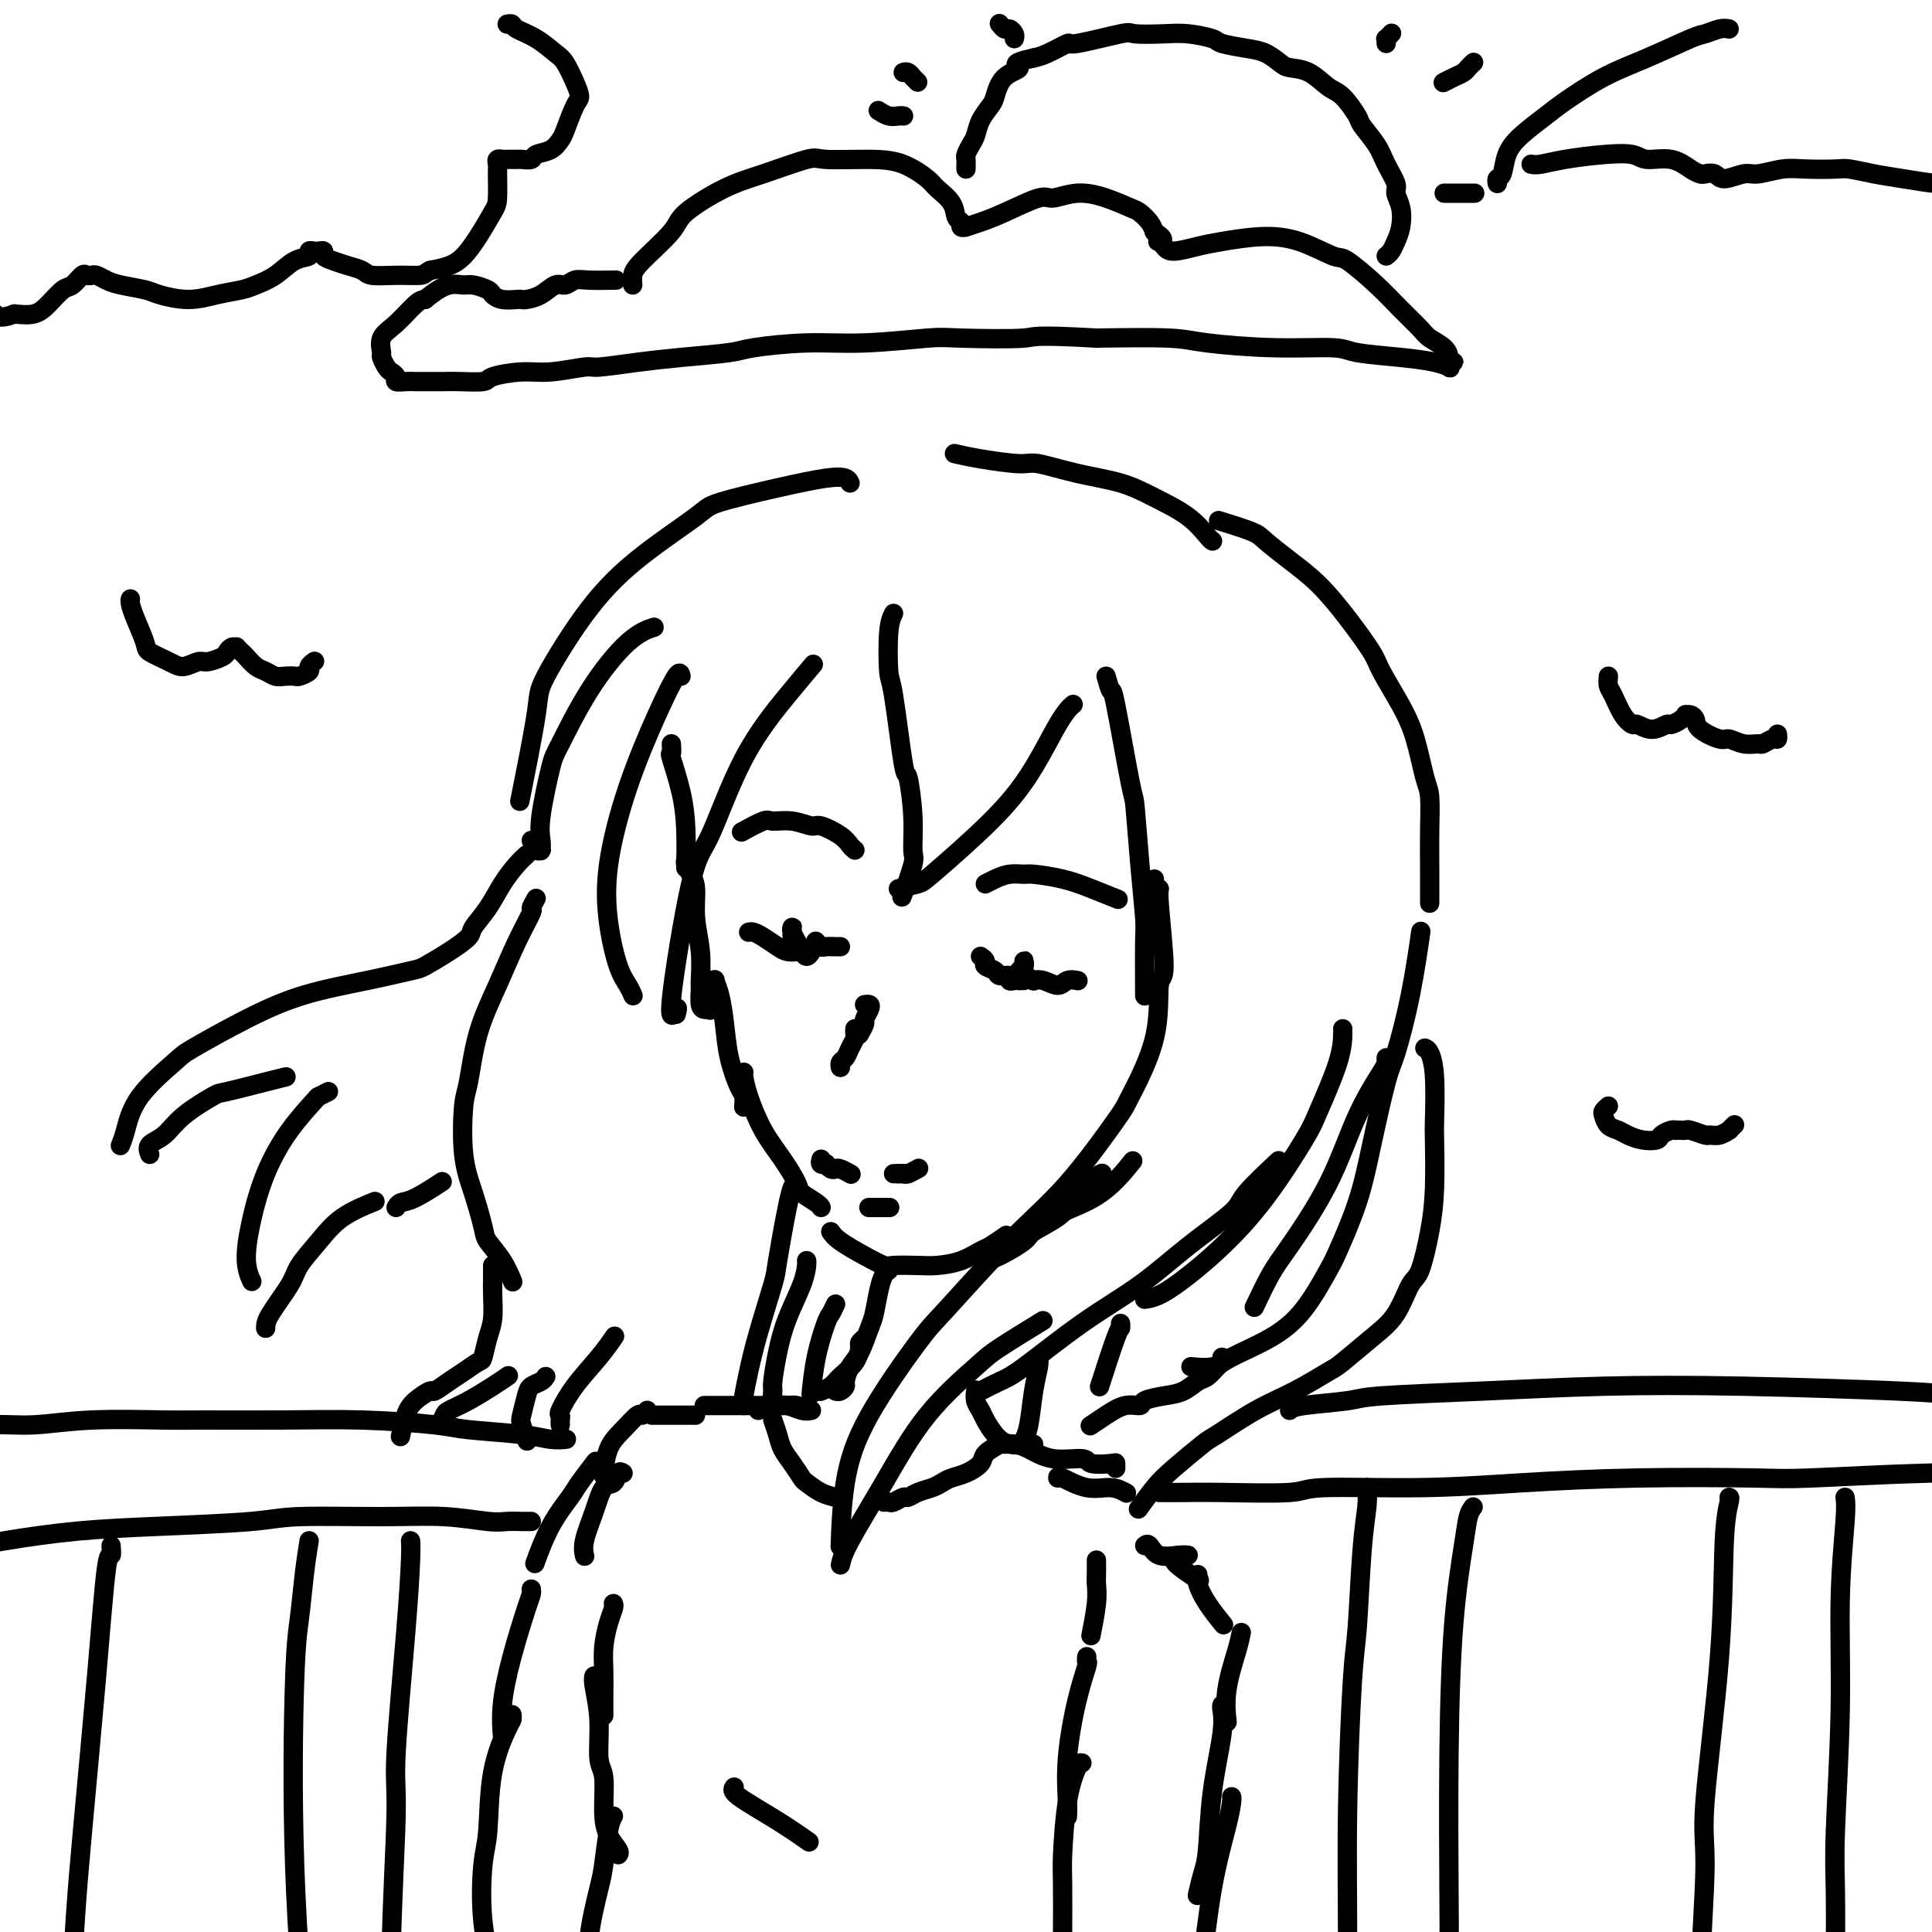 <svg viewBox='0 0 400 400' version='1.1' xmlns='http://www.w3.org/2000/svg' xmlns:xlink='http://www.w3.org/1999/xlink'><g fill='none' stroke='#000000' stroke-width='4' stroke-linecap='round' stroke-linejoin='round'><path d='M139,154c0.053,0.894 0.105,1.789 0,2c-0.105,0.211 -0.368,-0.261 0,1c0.368,1.261 1.367,4.256 2,7c0.633,2.744 0.901,5.239 1,8c0.099,2.761 0.028,5.789 0,7c-0.028,1.211 -0.014,0.606 0,0'/><path d='M142,178c-0.081,0.250 -0.161,0.501 0,1c0.161,0.499 0.565,1.248 1,2c0.435,0.752 0.901,1.509 1,3c0.099,1.491 -0.170,3.716 0,6c0.170,2.284 0.780,4.626 1,7c0.220,2.374 0.049,4.779 0,6c-0.049,1.221 0.025,1.257 0,2c-0.025,0.743 -0.150,2.193 0,3c0.150,0.807 0.576,0.970 1,1c0.424,0.030 0.846,-0.072 1,0c0.154,0.072 0.040,0.317 0,0c-0.040,-0.317 -0.007,-1.195 0,-2c0.007,-0.805 -0.013,-1.538 0,-2c0.013,-0.462 0.059,-0.653 0,-1c-0.059,-0.347 -0.223,-0.850 0,-1c0.223,-0.150 0.832,0.054 1,0c0.168,-0.054 -0.106,-0.365 0,0c0.106,0.365 0.593,1.406 1,3c0.407,1.594 0.736,3.741 1,6c0.264,2.259 0.463,4.630 1,7c0.537,2.370 1.412,4.738 2,6c0.588,1.262 0.889,1.417 1,2c0.111,0.583 0.032,1.595 0,2c-0.032,0.405 -0.016,0.202 0,0'/><path d='M154,222c-0.048,0.143 -0.097,0.287 0,1c0.097,0.713 0.339,1.997 1,4c0.661,2.003 1.743,4.725 3,7c1.257,2.275 2.691,4.102 4,6c1.309,1.898 2.494,3.868 3,5c0.506,1.132 0.331,1.427 1,2c0.669,0.573 2.180,1.423 3,2c0.820,0.577 0.949,0.879 1,1c0.051,0.121 0.026,0.060 0,0'/><path d='M172,255c0.393,0.566 0.787,1.132 2,2c1.213,0.868 3.246,2.037 5,3c1.754,0.963 3.227,1.720 4,2c0.773,0.280 0.844,0.082 2,0c1.156,-0.082 3.396,-0.048 5,0c1.604,0.048 2.570,0.111 4,0c1.430,-0.111 3.322,-0.394 5,-1c1.678,-0.606 3.140,-1.533 4,-2c0.860,-0.467 1.116,-0.472 2,-1c0.884,-0.528 2.395,-1.579 3,-2c0.605,-0.421 0.302,-0.210 0,0'/><path d='M204,261c0.728,-0.126 1.456,-0.251 3,-1c1.544,-0.749 3.903,-2.121 5,-3c1.097,-0.879 0.933,-1.267 2,-2c1.067,-0.733 3.364,-1.813 5,-3c1.636,-1.187 2.610,-2.482 3,-3c0.390,-0.518 0.195,-0.259 0,0'/><path d='M207,258c1.086,-0.445 2.172,-0.890 4,-2c1.828,-1.110 4.397,-2.885 7,-5c2.603,-2.115 5.239,-4.569 7,-6c1.761,-1.431 2.646,-1.837 3,-2c0.354,-0.163 0.177,-0.081 0,0'/><path d='M216,253c0.278,0.153 0.555,0.306 1,0c0.445,-0.306 1.057,-1.072 3,-2c1.943,-0.928 5.215,-2.019 8,-4c2.785,-1.981 5.081,-4.852 6,-6c0.919,-1.148 0.459,-0.574 0,0'/><path d='M176,100c-0.181,-0.383 -0.363,-0.767 -1,-1c-0.637,-0.233 -1.730,-0.317 -4,0c-2.270,0.317 -5.715,1.034 -10,2c-4.285,0.966 -9.408,2.181 -12,3c-2.592,0.819 -2.653,1.242 -5,3c-2.347,1.758 -6.980,4.852 -11,8c-4.020,3.148 -7.428,6.349 -11,11c-3.572,4.651 -7.308,10.752 -9,14c-1.692,3.248 -1.340,3.644 -2,8c-0.660,4.356 -2.331,12.673 -3,16c-0.669,3.327 -0.334,1.663 0,0'/><path d='M110,174c0.310,0.842 0.619,1.685 1,2c0.381,0.315 0.832,0.103 1,0c0.168,-0.103 0.052,-0.097 0,0c-0.052,0.097 -0.039,0.286 0,0c0.039,-0.286 0.103,-1.047 0,-2c-0.103,-0.953 -0.374,-2.097 0,-5c0.374,-2.903 1.393,-7.566 2,-10c0.607,-2.434 0.801,-2.638 2,-5c1.199,-2.362 3.404,-6.880 6,-11c2.596,-4.120 5.584,-7.840 8,-10c2.416,-2.160 4.262,-2.760 5,-3c0.738,-0.240 0.369,-0.120 0,0'/><path d='M141,140c-0.120,-0.559 -0.240,-1.119 -1,0c-0.760,1.119 -2.159,3.916 -4,8c-1.841,4.084 -4.123,9.454 -6,15c-1.877,5.546 -3.351,11.269 -4,16c-0.649,4.731 -0.475,8.469 0,12c0.475,3.531 1.251,6.854 2,9c0.749,2.146 1.471,3.116 2,4c0.529,0.884 0.865,1.681 1,2c0.135,0.319 0.067,0.159 0,0'/><path d='M140,210c0.213,-0.871 0.426,-1.743 0,-1c-0.426,0.743 -1.490,3.099 -1,-2c0.490,-5.099 2.535,-17.654 4,-24c1.465,-6.346 2.351,-6.482 4,-10c1.649,-3.518 4.061,-10.417 7,-16c2.939,-5.583 6.407,-9.849 9,-13c2.593,-3.151 4.312,-5.186 5,-6c0.688,-0.814 0.344,-0.407 0,0'/><path d='M185,127c-0.407,0.825 -0.814,1.651 -1,4c-0.186,2.349 -0.151,6.222 0,8c0.151,1.778 0.418,1.460 1,5c0.582,3.540 1.478,10.936 2,14c0.522,3.064 0.668,1.796 1,3c0.332,1.204 0.849,4.881 1,8c0.151,3.119 -0.063,5.681 0,7c0.063,1.319 0.401,1.393 0,3c-0.401,1.607 -1.543,4.745 -2,6c-0.457,1.255 -0.228,0.628 0,0'/><path d='M186,184c1.556,-0.373 3.112,-0.747 4,-1c0.888,-0.253 1.107,-0.387 3,-2c1.893,-1.613 5.460,-4.706 9,-8c3.540,-3.294 7.052,-6.790 10,-11c2.948,-4.210 5.332,-9.133 7,-12c1.668,-2.867 2.619,-3.676 3,-4c0.381,-0.324 0.190,-0.162 0,0'/><path d='M229,140c0.394,1.393 0.788,2.786 1,3c0.212,0.214 0.243,-0.752 1,3c0.757,3.752 2.241,12.222 3,16c0.759,3.778 0.792,2.863 1,5c0.208,2.137 0.592,7.324 1,12c0.408,4.676 0.841,8.841 1,11c0.159,2.159 0.043,2.312 0,5c-0.043,2.688 -0.012,7.911 0,10c0.012,2.089 0.006,1.045 0,0'/><path d='M239,182c-0.124,0.299 -0.247,0.598 0,1c0.247,0.402 0.866,0.908 1,1c0.134,0.092 -0.217,-0.231 0,3c0.217,3.231 1.001,10.015 1,13c-0.001,2.985 -0.785,2.171 -1,4c-0.215,1.829 0.141,6.301 -1,11c-1.141,4.699 -3.780,9.626 -5,12c-1.220,2.374 -1.023,2.194 -3,5c-1.977,2.806 -6.128,8.598 -10,13c-3.872,4.402 -7.464,7.416 -12,12c-4.536,4.584 -10.014,10.740 -13,14c-2.986,3.260 -3.480,3.625 -6,7c-2.520,3.375 -7.067,9.760 -10,15c-2.933,5.240 -4.251,9.334 -5,14c-0.749,4.666 -0.928,9.905 -1,12c-0.072,2.095 -0.036,1.048 0,0'/><path d='M174,324c0.251,-1.104 0.501,-2.207 2,-5c1.499,-2.793 4.245,-7.275 7,-12c2.755,-4.725 5.517,-9.694 9,-14c3.483,-4.306 7.686,-7.948 10,-10c2.314,-2.052 2.738,-2.514 5,-4c2.262,-1.486 6.360,-3.996 8,-5c1.640,-1.004 0.820,-0.502 0,0'/><path d='M203,288c1.408,-0.727 2.815,-1.455 4,-2c1.185,-0.545 2.146,-0.909 5,-3c2.854,-2.091 7.600,-5.911 12,-9c4.400,-3.089 8.455,-5.449 12,-8c3.545,-2.551 6.580,-5.294 10,-8c3.420,-2.706 7.226,-5.375 9,-7c1.774,-1.625 1.516,-2.207 3,-4c1.484,-1.793 4.710,-4.798 6,-6c1.290,-1.202 0.645,-0.601 0,0'/><path d='M237,269c1.224,-0.184 2.447,-0.367 5,-2c2.553,-1.633 6.435,-4.714 10,-8c3.565,-3.286 6.812,-6.775 10,-11c3.188,-4.225 6.318,-9.185 8,-12c1.682,-2.815 1.915,-3.486 3,-6c1.085,-2.514 3.023,-6.870 4,-10c0.977,-3.130 0.994,-5.035 1,-6c0.006,-0.965 0.002,-0.990 0,-1c-0.002,-0.010 -0.001,-0.005 0,0'/><path d='M287,219c-0.005,0.381 -0.010,0.762 0,1c0.010,0.238 0.037,0.332 -1,2c-1.037,1.668 -3.136,4.910 -5,9c-1.864,4.090 -3.491,9.027 -6,14c-2.509,4.973 -5.899,9.983 -8,13c-2.101,3.017 -2.912,4.043 -4,6c-1.088,1.957 -2.454,4.845 -3,6c-0.546,1.155 -0.273,0.578 0,0'/><path d='M247,283c-0.384,-0.037 -0.768,-0.074 0,0c0.768,0.074 2.689,0.258 4,0c1.311,-0.258 2.012,-0.959 4,-2c1.988,-1.041 5.263,-2.423 8,-4c2.737,-1.577 4.934,-3.348 7,-6c2.066,-2.652 3.999,-6.184 5,-8c1.001,-1.816 1.068,-1.915 2,-4c0.932,-2.085 2.728,-6.158 4,-10c1.272,-3.842 2.019,-7.455 3,-12c0.981,-4.545 2.197,-10.022 3,-13c0.803,-2.978 1.195,-3.458 2,-6c0.805,-2.542 2.024,-7.146 3,-12c0.976,-4.854 1.707,-9.958 2,-12c0.293,-2.042 0.146,-1.021 0,0'/><path d='M296,187c0.000,-0.305 0.001,-0.610 0,-1c-0.001,-0.390 -0.002,-0.866 0,-2c0.002,-1.134 0.009,-2.928 0,-5c-0.009,-2.072 -0.034,-4.424 0,-7c0.034,-2.576 0.128,-5.376 0,-7c-0.128,-1.624 -0.479,-2.073 -1,-4c-0.521,-1.927 -1.211,-5.332 -2,-8c-0.789,-2.668 -1.675,-4.600 -3,-7c-1.325,-2.400 -3.087,-5.267 -4,-7c-0.913,-1.733 -0.976,-2.331 -2,-4c-1.024,-1.669 -3.008,-4.411 -5,-7c-1.992,-2.589 -3.992,-5.027 -6,-7c-2.008,-1.973 -4.024,-3.482 -6,-5c-1.976,-1.518 -3.911,-3.046 -5,-4c-1.089,-0.954 -1.332,-1.334 -3,-2c-1.668,-0.666 -4.762,-1.619 -6,-2c-1.238,-0.381 -0.619,-0.191 0,0'/><path d='M251,112c0.038,0.019 0.075,0.037 0,0c-0.075,-0.037 -0.263,-0.131 -1,-1c-0.737,-0.869 -2.022,-2.514 -4,-4c-1.978,-1.486 -4.650,-2.814 -7,-4c-2.350,-1.186 -4.378,-2.229 -7,-3c-2.622,-0.771 -5.838,-1.268 -9,-2c-3.162,-0.732 -6.270,-1.699 -8,-2c-1.730,-0.301 -2.082,0.064 -4,0c-1.918,-0.064 -5.401,-0.556 -8,-1c-2.599,-0.444 -4.314,-0.841 -5,-1c-0.686,-0.159 -0.343,-0.079 0,0'/><path d='M203,198c0.480,0.331 0.959,0.662 1,1c0.041,0.338 -0.358,0.683 0,1c0.358,0.317 1.472,0.607 2,1c0.528,0.393 0.470,0.890 1,1c0.530,0.110 1.648,-0.167 2,0c0.352,0.167 -0.063,0.777 0,1c0.063,0.223 0.605,0.060 1,0c0.395,-0.060 0.645,-0.016 1,0c0.355,0.016 0.816,0.005 1,0c0.184,-0.005 0.092,-0.002 0,0'/><path d='M212,202c0.885,0.412 1.770,0.825 2,1c0.230,0.175 -0.194,0.114 0,0c0.194,-0.114 1.005,-0.279 2,0c0.995,0.279 2.174,1.003 3,1c0.826,-0.003 1.299,-0.731 2,-1c0.701,-0.269 1.629,-0.077 2,0c0.371,0.077 0.186,0.038 0,0'/><path d='M179,208c0.390,-0.056 0.780,-0.113 1,0c0.220,0.113 0.269,0.394 0,1c-0.269,0.606 -0.857,1.535 -1,2c-0.143,0.465 0.157,0.465 0,1c-0.157,0.535 -0.773,1.606 -1,2c-0.227,0.394 -0.065,0.113 0,0c0.065,-0.113 0.032,-0.056 0,0'/><path d='M177,213c-0.024,0.355 -0.049,0.711 0,1c0.049,0.289 0.171,0.512 0,1c-0.171,0.488 -0.634,1.241 -1,2c-0.366,0.759 -0.634,1.523 -1,2c-0.366,0.477 -0.829,0.667 -1,1c-0.171,0.333 -0.049,0.809 0,1c0.049,0.191 0.024,0.095 0,0'/><path d='M155,193c0.275,-0.060 0.550,-0.121 1,0c0.450,0.121 1.076,0.423 2,1c0.924,0.577 2.145,1.427 3,2c0.855,0.573 1.343,0.868 2,1c0.657,0.132 1.483,0.102 2,0c0.517,-0.102 0.726,-0.275 1,0c0.274,0.275 0.612,0.997 1,1c0.388,0.003 0.825,-0.713 1,-1c0.175,-0.287 0.087,-0.143 0,0'/><path d='M169,195c-0.097,-0.113 -0.194,-0.226 0,0c0.194,0.226 0.679,0.793 1,1c0.321,0.207 0.478,0.056 1,0c0.522,-0.056 1.410,-0.015 2,0c0.590,0.015 0.883,0.004 1,0c0.117,-0.004 0.059,-0.002 0,0'/><path d='M170,240c-0.119,0.415 -0.239,0.829 0,1c0.239,0.171 0.836,0.097 1,0c0.164,-0.097 -0.106,-0.219 0,0c0.106,0.219 0.589,0.777 1,1c0.411,0.223 0.749,0.111 1,0c0.251,-0.111 0.414,-0.222 1,0c0.586,0.222 1.596,0.778 2,1c0.404,0.222 0.202,0.111 0,0'/><path d='M185,243c0.324,0.008 0.648,0.016 1,0c0.352,-0.016 0.734,-0.056 1,0c0.266,0.056 0.418,0.207 1,0c0.582,-0.207 1.595,-0.774 2,-1c0.405,-0.226 0.203,-0.113 0,0'/><path d='M186,243c0.311,0.000 0.622,0.000 1,0c0.378,0.000 0.822,-0.000 1,0c0.178,0.000 0.089,0.000 0,0'/><path d='M180,250c-0.099,0.000 -0.198,0.000 0,0c0.198,0.000 0.692,-0.000 1,0c0.308,0.000 0.429,0.000 1,0c0.571,-0.000 1.592,-0.000 2,0c0.408,0.000 0.204,0.000 0,0'/><path d='M211,203c0.030,-0.332 0.061,-0.664 0,-1c-0.061,-0.336 -0.212,-0.676 0,-1c0.212,-0.324 0.789,-0.633 1,-1c0.211,-0.367 0.057,-0.792 0,-1c-0.057,-0.208 -0.015,-0.200 0,0c0.015,0.200 0.004,0.592 0,1c-0.004,0.408 -0.001,0.831 0,1c0.001,0.169 0.001,0.085 0,0'/><path d='M163,196c0.423,-0.332 0.846,-0.664 1,-1c0.154,-0.336 0.040,-0.677 0,-1c-0.040,-0.323 -0.007,-0.629 0,-1c0.007,-0.371 -0.012,-0.807 0,-1c0.012,-0.193 0.055,-0.145 0,0c-0.055,0.145 -0.207,0.385 0,1c0.207,0.615 0.773,1.604 1,2c0.227,0.396 0.113,0.198 0,0'/><path d='M204,183c0.591,-0.308 1.181,-0.616 2,-1c0.819,-0.384 1.865,-0.843 3,-1c1.135,-0.157 2.357,-0.010 3,0c0.643,0.010 0.705,-0.116 2,0c1.295,0.116 3.821,0.474 6,1c2.179,0.526 4.010,1.218 6,2c1.990,0.782 4.140,1.652 5,2c0.860,0.348 0.430,0.174 0,0'/><path d='M177,176c-0.308,-0.259 -0.616,-0.518 -1,-1c-0.384,-0.482 -0.845,-1.186 -2,-2c-1.155,-0.814 -3.003,-1.737 -4,-2c-0.997,-0.263 -1.144,0.133 -2,0c-0.856,-0.133 -2.423,-0.795 -4,-1c-1.577,-0.205 -3.165,0.048 -4,0c-0.835,-0.048 -0.917,-0.398 -2,0c-1.083,0.398 -3.167,1.542 -4,2c-0.833,0.458 -0.417,0.229 0,0'/><path d='M184,263c-0.335,0.220 -0.670,0.440 -1,1c-0.330,0.560 -0.655,1.461 -1,3c-0.345,1.539 -0.709,3.715 -1,5c-0.291,1.285 -0.508,1.678 -1,3c-0.492,1.322 -1.259,3.573 -2,5c-0.741,1.427 -1.456,2.028 -2,3c-0.544,0.972 -0.916,2.313 -1,3c-0.084,0.687 0.121,0.720 0,1c-0.121,0.280 -0.569,0.807 -1,1c-0.431,0.193 -0.847,0.052 -1,0c-0.153,-0.052 -0.044,-0.015 0,0c0.044,0.015 0.022,0.007 0,0'/><path d='M179,277c-0.432,0.380 -0.864,0.760 -1,1c-0.136,0.240 0.023,0.341 0,1c-0.023,0.659 -0.227,1.875 -1,3c-0.773,1.125 -2.114,2.157 -3,3c-0.886,0.843 -1.315,1.496 -2,2c-0.685,0.504 -1.624,0.858 -2,1c-0.376,0.142 -0.188,0.071 0,0'/><path d='M111,186c-0.489,0.857 -0.978,1.715 -1,2c-0.022,0.285 0.422,-0.001 0,1c-0.422,1.001 -1.710,3.290 -3,6c-1.290,2.710 -2.582,5.840 -4,9c-1.418,3.160 -2.963,6.352 -4,10c-1.037,3.648 -1.567,7.754 -2,10c-0.433,2.246 -0.770,2.631 -1,5c-0.230,2.369 -0.354,6.723 0,10c0.354,3.277 1.184,5.478 2,8c0.816,2.522 1.616,5.366 2,7c0.384,1.634 0.350,2.056 1,3c0.650,0.944 1.983,2.408 3,4c1.017,1.592 1.719,3.312 2,4c0.281,0.688 0.140,0.344 0,0'/><path d='M102,262c-0.002,0.789 -0.003,1.578 0,2c0.003,0.422 0.012,0.478 0,1c-0.012,0.522 -0.043,1.511 0,3c0.043,1.489 0.160,3.477 0,5c-0.160,1.523 -0.597,2.582 -1,4c-0.403,1.418 -0.770,3.197 -1,4c-0.230,0.803 -0.322,0.630 -1,1c-0.678,0.370 -1.943,1.282 -3,2c-1.057,0.718 -1.908,1.243 -3,2c-1.092,0.757 -2.426,1.745 -3,2c-0.574,0.255 -0.389,-0.222 -1,0c-0.611,0.222 -2.020,1.142 -3,2c-0.980,0.858 -1.533,1.654 -2,3c-0.467,1.346 -0.848,3.242 -1,4c-0.152,0.758 -0.076,0.379 0,0'/><path d='M91,295c0.397,-0.773 0.793,-1.545 1,-2c0.207,-0.455 0.224,-0.591 1,-1c0.776,-0.409 2.311,-1.089 4,-2c1.689,-0.911 3.532,-2.053 5,-3c1.468,-0.947 2.562,-1.699 3,-2c0.438,-0.301 0.219,-0.150 0,0'/><path d='M113,285c-0.219,0.340 -0.438,0.680 -1,1c-0.562,0.320 -1.467,0.619 -2,1c-0.533,0.381 -0.692,0.845 -1,2c-0.308,1.155 -0.763,3.000 -1,4c-0.237,1.000 -0.256,1.154 0,2c0.256,0.846 0.787,2.385 1,3c0.213,0.615 0.106,0.308 0,0'/><path d='M116,295c-0.015,-0.310 -0.030,-0.620 0,-1c0.030,-0.380 0.107,-0.831 0,-1c-0.107,-0.169 -0.396,-0.056 0,-1c0.396,-0.944 1.477,-2.944 3,-5c1.523,-2.056 3.487,-4.169 5,-6c1.513,-1.831 2.575,-3.380 3,-4c0.425,-0.620 0.212,-0.310 0,0'/><path d='M109,177c-0.573,0.515 -1.146,1.029 -2,2c-0.854,0.971 -1.991,2.398 -3,4c-1.009,1.602 -1.892,3.378 -3,5c-1.108,1.622 -2.442,3.088 -3,4c-0.558,0.912 -0.341,1.269 -1,2c-0.659,0.731 -2.195,1.836 -4,3c-1.805,1.164 -3.880,2.388 -5,3c-1.120,0.612 -1.284,0.612 -3,1c-1.716,0.388 -4.983,1.164 -9,2c-4.017,0.836 -8.785,1.733 -13,3c-4.215,1.267 -7.878,2.905 -12,5c-4.122,2.095 -8.702,4.646 -11,6c-2.298,1.354 -2.315,1.512 -4,3c-1.685,1.488 -5.039,4.306 -7,7c-1.961,2.694 -2.528,5.264 -3,7c-0.472,1.736 -0.849,2.639 -1,3c-0.151,0.361 -0.075,0.181 0,0'/><path d='M31,239c-0.265,-0.709 -0.529,-1.418 0,-2c0.529,-0.582 1.853,-1.038 3,-2c1.147,-0.962 2.119,-2.429 4,-4c1.881,-1.571 4.673,-3.244 6,-4c1.327,-0.756 1.191,-0.594 3,-1c1.809,-0.406 5.564,-1.378 8,-2c2.436,-0.622 3.553,-0.892 4,-1c0.447,-0.108 0.223,-0.054 0,0'/><path d='M68,226c-0.849,0.436 -1.698,0.872 -2,1c-0.302,0.128 -0.058,-0.052 -1,1c-0.942,1.052 -3.072,3.337 -5,6c-1.928,2.663 -3.655,5.705 -5,9c-1.345,3.295 -2.309,6.842 -3,10c-0.691,3.158 -1.109,5.927 -1,8c0.109,2.073 0.745,3.449 1,4c0.255,0.551 0.127,0.275 0,0'/><path d='M55,275c0.005,-0.678 0.011,-1.357 1,-3c0.989,-1.643 2.963,-4.252 4,-6c1.037,-1.748 1.137,-2.637 2,-4c0.863,-1.363 2.489,-3.200 4,-5c1.511,-1.800 2.907,-3.561 5,-5c2.093,-1.439 4.884,-2.554 6,-3c1.116,-0.446 0.558,-0.223 0,0'/><path d='M82,250c0.232,-0.399 0.464,-0.798 1,-1c0.536,-0.202 1.375,-0.208 3,-1c1.625,-0.792 4.036,-2.369 5,-3c0.964,-0.631 0.482,-0.315 0,0'/><path d='M167,292c-0.675,-0.423 -1.350,-0.846 -2,-1c-0.650,-0.154 -1.274,-0.037 -2,0c-0.726,0.037 -1.554,-0.004 -2,0c-0.446,0.004 -0.511,0.053 -1,0c-0.489,-0.053 -1.401,-0.206 -2,0c-0.599,0.206 -0.885,0.773 -1,1c-0.115,0.227 -0.057,0.113 0,0'/><path d='M168,292c-0.566,0.113 -1.133,0.226 -2,0c-0.867,-0.226 -2.036,-0.793 -3,-1c-0.964,-0.207 -1.724,-0.056 -3,0c-1.276,0.056 -3.067,0.015 -4,0c-0.933,-0.015 -1.006,-0.004 -2,0c-0.994,0.004 -2.907,0.001 -4,0c-1.093,-0.001 -1.365,-0.000 -2,0c-0.635,0.000 -1.632,0.000 -2,0c-0.368,-0.000 -0.105,-0.000 0,0c0.105,0.000 0.053,0.000 0,0'/><path d='M202,288c0.025,-0.177 0.051,-0.353 0,0c-0.051,0.353 -0.178,1.237 0,2c0.178,0.763 0.661,1.406 1,2c0.339,0.594 0.536,1.140 1,2c0.464,0.860 1.196,2.034 2,3c0.804,0.966 1.679,1.723 3,2c1.321,0.277 3.086,0.075 4,0c0.914,-0.075 0.975,-0.021 1,0c0.025,0.021 0.012,0.011 0,0'/><path d='M208,299c0.611,-0.050 1.221,-0.101 2,0c0.779,0.101 1.725,0.353 3,1c1.275,0.647 2.877,1.689 5,2c2.123,0.311 4.765,-0.109 6,0c1.235,0.109 1.063,0.747 2,1c0.937,0.253 2.983,0.119 4,0c1.017,-0.119 1.005,-0.224 1,0c-0.005,0.224 -0.001,0.778 0,1c0.001,0.222 0.001,0.111 0,0'/><path d='M219,306c-0.016,-0.234 -0.032,-0.469 1,0c1.032,0.469 3.112,1.641 5,2c1.888,0.359 3.585,-0.096 5,0c1.415,0.096 2.547,0.742 3,1c0.453,0.258 0.226,0.129 0,0'/><path d='M144,293c-0.847,0.000 -1.695,0.000 -2,0c-0.305,0.000 -0.068,0.000 -1,0c-0.932,0.000 -3.033,-0.000 -4,0c-0.967,0.000 -0.799,0.000 -1,0c-0.201,0.000 -0.772,0.000 -1,0c-0.228,0.000 -0.114,0.000 0,0'/><path d='M134,292c-0.378,0.492 -0.756,0.984 -1,1c-0.244,0.016 -0.353,-0.443 -1,0c-0.647,0.443 -1.833,1.789 -3,3c-1.167,1.211 -2.314,2.288 -3,4c-0.686,1.712 -0.910,4.061 -1,5c-0.090,0.939 -0.045,0.470 0,0'/><path d='M123,303c0.305,-0.396 0.610,-0.791 0,0c-0.610,0.791 -2.136,2.770 -3,4c-0.864,1.230 -1.067,1.711 -2,3c-0.933,1.289 -2.597,3.385 -4,6c-1.403,2.615 -2.544,5.747 -3,7c-0.456,1.253 -0.228,0.626 0,0'/><path d='M237,320c0.301,-0.226 0.603,-0.453 1,0c0.397,0.453 0.890,1.585 2,2c1.110,0.415 2.837,0.112 4,0c1.163,-0.112 1.761,-0.032 2,0c0.239,0.032 0.120,0.016 0,0'/><path d='M244,322c-0.560,0.256 -1.119,0.512 -1,1c0.119,0.488 0.917,1.208 2,2c1.083,0.792 2.452,1.655 3,2c0.548,0.345 0.274,0.173 0,0'/><path d='M248,326c-0.137,0.512 -0.274,1.024 0,2c0.274,0.976 0.958,2.417 2,4c1.042,1.583 2.440,3.310 3,4c0.560,0.690 0.280,0.345 0,0'/><path d='M253,281c0.064,0.366 0.128,0.732 0,1c-0.128,0.268 -0.448,0.439 -1,1c-0.552,0.561 -1.336,1.512 -2,2c-0.664,0.488 -1.209,0.513 -2,1c-0.791,0.487 -1.828,1.435 -3,2c-1.172,0.565 -2.480,0.745 -4,1c-1.520,0.255 -3.252,0.583 -4,1c-0.748,0.417 -0.513,0.921 -1,1c-0.487,0.079 -1.698,-0.267 -3,0c-1.302,0.267 -2.697,1.149 -4,2c-1.303,0.851 -2.515,1.672 -3,2c-0.485,0.328 -0.242,0.164 0,0'/><path d='M164,246c0.055,-0.142 0.110,-0.284 0,0c-0.110,0.284 -0.386,0.994 -1,4c-0.614,3.006 -1.566,8.308 -2,11c-0.434,2.692 -0.351,2.773 -1,5c-0.649,2.227 -2.030,6.600 -3,10c-0.970,3.400 -1.528,5.825 -2,8c-0.472,2.175 -0.859,4.098 -1,5c-0.141,0.902 -0.038,0.781 0,1c0.038,0.219 0.011,0.777 0,1c-0.011,0.223 -0.005,0.112 0,0'/><path d='M167,261c0.036,0.137 0.073,0.275 0,1c-0.073,0.725 -0.254,2.039 -1,4c-0.746,1.961 -2.057,4.571 -3,7c-0.943,2.429 -1.517,4.679 -2,7c-0.483,2.321 -0.875,4.713 -1,6c-0.125,1.287 0.018,1.469 0,2c-0.018,0.531 -0.197,1.412 0,2c0.197,0.588 0.771,0.882 1,1c0.229,0.118 0.115,0.059 0,0'/><path d='M173,270c-0.362,0.775 -0.724,1.550 -1,2c-0.276,0.450 -0.466,0.574 -1,2c-0.534,1.426 -1.413,4.153 -2,7c-0.587,2.847 -0.882,5.813 -1,7c-0.118,1.187 -0.059,0.593 0,0'/><path d='M215,281c0.091,0.467 0.182,0.935 0,2c-0.182,1.065 -0.636,2.729 -1,5c-0.364,2.271 -0.636,5.150 -1,7c-0.364,1.850 -0.818,2.671 -1,3c-0.182,0.329 -0.091,0.164 0,0'/><path d='M232,274c0.024,0.464 0.048,0.929 0,1c-0.048,0.071 -0.167,-0.250 -1,2c-0.833,2.250 -2.381,7.071 -3,9c-0.619,1.929 -0.310,0.964 0,0'/><path d='M160,294c0.355,0.996 0.709,1.992 1,3c0.291,1.008 0.517,2.028 1,3c0.483,0.972 1.223,1.896 2,3c0.777,1.104 1.592,2.387 2,3c0.408,0.613 0.408,0.556 1,1c0.592,0.444 1.775,1.389 3,2c1.225,0.611 2.493,0.889 3,1c0.507,0.111 0.254,0.056 0,0'/><path d='M207,299c-1.225,0.673 -2.450,1.346 -3,2c-0.550,0.654 -0.426,1.289 -1,2c-0.574,0.711 -1.848,1.500 -3,2c-1.152,0.500 -2.182,0.712 -3,1c-0.818,0.288 -1.422,0.650 -2,1c-0.578,0.350 -1.128,0.686 -2,1c-0.872,0.314 -2.065,0.606 -3,1c-0.935,0.394 -1.613,0.890 -2,1c-0.387,0.110 -0.482,-0.167 -1,0c-0.518,0.167 -1.458,0.777 -2,1c-0.542,0.223 -0.684,0.060 -1,0c-0.316,-0.060 -0.804,-0.017 -1,0c-0.196,0.017 -0.098,0.009 0,0'/><path d='M129,305c-0.358,-0.225 -0.716,-0.451 -1,0c-0.284,0.451 -0.493,1.578 -1,2c-0.507,0.422 -1.313,0.138 -2,1c-0.687,0.862 -1.256,2.870 -2,5c-0.744,2.130 -1.662,4.381 -2,6c-0.338,1.619 -0.097,2.605 0,3c0.097,0.395 0.048,0.197 0,0'/><path d='M227,323c0.008,1.115 0.016,2.230 0,3c-0.016,0.770 -0.056,1.196 0,2c0.056,0.804 0.207,1.986 0,4c-0.207,2.014 -0.774,4.861 -1,6c-0.226,1.139 -0.113,0.569 0,0'/><path d='M295,217c0.310,0.115 0.619,0.229 1,1c0.381,0.771 0.832,2.197 1,5c0.168,2.803 0.053,6.982 0,9c-0.053,2.018 -0.044,1.874 0,4c0.044,2.126 0.123,6.522 0,10c-0.123,3.478 -0.449,6.038 -1,9c-0.551,2.962 -1.328,6.324 -2,8c-0.672,1.676 -1.240,1.665 -2,3c-0.760,1.335 -1.713,4.016 -3,6c-1.287,1.984 -2.910,3.270 -5,5c-2.090,1.730 -4.648,3.903 -6,5c-1.352,1.097 -1.499,1.116 -3,2c-1.501,0.884 -4.355,2.631 -7,4c-2.645,1.369 -5.081,2.360 -8,4c-2.919,1.640 -6.320,3.929 -8,5c-1.680,1.071 -1.638,0.925 -3,2c-1.362,1.075 -4.128,3.371 -6,5c-1.872,1.629 -2.850,2.593 -4,4c-1.150,1.407 -2.471,3.259 -3,4c-0.529,0.741 -0.264,0.370 0,0'/><path d='M127,332c0.083,0.204 0.166,0.408 0,1c-0.166,0.592 -0.580,1.572 -1,3c-0.420,1.428 -0.845,3.304 -1,5c-0.155,1.696 -0.042,3.211 0,5c0.042,1.789 0.011,3.851 0,5c-0.011,1.149 -0.003,1.386 0,2c0.003,0.614 0.001,1.604 0,2c-0.001,0.396 -0.000,0.198 0,0'/><path d='M123,348c0.033,-0.496 0.065,-0.993 0,-1c-0.065,-0.007 -0.228,0.475 0,2c0.228,1.525 0.848,4.091 1,7c0.152,2.909 -0.162,6.159 0,8c0.162,1.841 0.800,2.273 1,4c0.200,1.727 -0.038,4.750 0,7c0.038,2.250 0.350,3.727 1,5c0.650,1.273 1.636,2.343 2,3c0.364,0.657 0.104,0.902 0,1c-0.104,0.098 -0.052,0.049 0,0'/><path d='M127,376c-0.323,0.561 -0.647,1.123 -1,3c-0.353,1.877 -0.736,5.071 -1,7c-0.264,1.929 -0.411,2.594 -1,5c-0.589,2.406 -1.622,6.552 -2,10c-0.378,3.448 -0.102,6.198 0,8c0.102,1.802 0.029,2.658 0,3c-0.029,0.342 -0.015,0.171 0,0'/><path d='M225,343c-0.044,0.442 -0.089,0.884 0,1c0.089,0.116 0.311,-0.095 0,1c-0.311,1.095 -1.155,3.495 -2,7c-0.845,3.505 -1.690,8.115 -2,12c-0.310,3.885 -0.083,7.046 0,9c0.083,1.954 0.024,2.701 0,3c-0.024,0.299 -0.012,0.149 0,0'/><path d='M224,365c-0.226,-0.066 -0.453,-0.131 -1,1c-0.547,1.131 -1.415,3.459 -2,7c-0.585,3.541 -0.889,8.294 -1,11c-0.111,2.706 -0.030,3.364 0,6c0.030,2.636 0.008,7.248 0,10c-0.008,2.752 -0.002,3.643 0,4c0.002,0.357 0.001,0.178 0,0'/><path d='M257,338c-0.196,0.964 -0.393,1.929 -1,4c-0.607,2.071 -1.625,5.250 -2,8c-0.375,2.750 -0.107,5.071 0,6c0.107,0.929 0.054,0.464 0,0'/><path d='M253,353c-0.054,0.132 -0.108,0.263 0,1c0.108,0.737 0.379,2.079 0,5c-0.379,2.921 -1.408,7.421 -2,12c-0.592,4.579 -0.746,9.238 -1,12c-0.254,2.762 -0.607,3.628 -1,5c-0.393,1.372 -0.827,3.249 -1,4c-0.173,0.751 -0.087,0.375 0,0'/><path d='M255,372c0.038,0.131 0.077,0.262 0,1c-0.077,0.738 -0.268,2.085 -1,5c-0.732,2.915 -2.005,7.400 -3,13c-0.995,5.600 -1.713,12.314 -2,15c-0.287,2.686 -0.144,1.343 0,0'/><path d='M110,329c0.038,0.318 0.077,0.636 0,1c-0.077,0.364 -0.269,0.774 -1,3c-0.731,2.226 -2.000,6.267 -3,10c-1.000,3.733 -1.731,7.159 -2,10c-0.269,2.841 -0.077,5.097 0,6c0.077,0.903 0.038,0.451 0,0'/><path d='M106,355c0.028,0.381 0.057,0.763 0,1c-0.057,0.237 -0.199,0.330 -1,2c-0.801,1.670 -2.260,4.918 -3,9c-0.740,4.082 -0.762,8.997 -1,12c-0.238,3.003 -0.693,4.094 -1,7c-0.307,2.906 -0.467,7.629 0,12c0.467,4.371 1.562,8.392 2,10c0.438,1.608 0.219,0.804 0,0'/><path d='M152,370c-0.304,0.399 -0.607,0.798 1,2c1.607,1.202 5.125,3.208 8,5c2.875,1.792 5.107,3.369 6,4c0.893,0.631 0.446,0.315 0,0'/><path d='M240,309c1.609,0.009 3.219,0.017 5,0c1.781,-0.017 3.735,-0.060 8,0c4.265,0.060 10.842,0.223 14,0c3.158,-0.223 2.897,-0.830 7,-1c4.103,-0.170 12.570,0.099 20,0c7.430,-0.099 13.823,-0.566 21,-1c7.177,-0.434 15.139,-0.834 24,-1c8.861,-0.166 18.623,-0.097 24,0c5.377,0.097 6.371,0.222 12,0c5.629,-0.222 15.894,-0.792 24,-1c8.106,-0.208 14.054,-0.056 21,0c6.946,0.056 14.892,0.015 19,0c4.108,-0.015 4.380,-0.004 7,0c2.620,0.004 7.590,0.001 11,0c3.410,-0.001 5.260,-0.000 6,0c0.740,0.000 0.370,0.000 0,0'/><path d='M267,292c0.333,-0.334 0.665,-0.667 3,-1c2.335,-0.333 6.672,-0.664 9,-1c2.328,-0.336 2.647,-0.675 7,-1c4.353,-0.325 12.741,-0.635 21,-1c8.259,-0.365 16.390,-0.785 25,-1c8.610,-0.215 17.701,-0.225 29,0c11.299,0.225 24.807,0.683 32,1c7.193,0.317 8.071,0.491 15,1c6.929,0.509 19.909,1.353 30,2c10.091,0.647 17.294,1.097 26,1c8.706,-0.097 18.916,-0.742 23,-1c4.084,-0.258 2.042,-0.129 0,0'/><path d='M117,298c0.239,-0.024 0.477,-0.048 0,0c-0.477,0.048 -1.670,0.167 -3,0c-1.330,-0.167 -2.797,-0.619 -6,-1c-3.203,-0.381 -8.142,-0.691 -11,-1c-2.858,-0.309 -3.634,-0.619 -7,-1c-3.366,-0.381 -9.323,-0.835 -15,-1c-5.677,-0.165 -11.075,-0.040 -17,0c-5.925,0.040 -12.377,-0.004 -16,0c-3.623,0.004 -4.418,0.057 -8,0c-3.582,-0.057 -9.952,-0.225 -15,0c-5.048,0.225 -8.776,0.844 -12,1c-3.224,0.156 -5.945,-0.150 -8,0c-2.055,0.150 -3.444,0.757 -4,1c-0.556,0.243 -0.278,0.121 0,0'/><path d='M110,315c-0.573,0.008 -1.146,0.017 -2,0c-0.854,-0.017 -1.988,-0.058 -3,0c-1.012,0.058 -1.900,0.215 -4,0c-2.100,-0.215 -5.412,-0.800 -9,-1c-3.588,-0.200 -7.453,-0.013 -13,0c-5.547,0.013 -12.775,-0.149 -17,0c-4.225,0.149 -5.445,0.607 -10,1c-4.555,0.393 -12.444,0.721 -19,1c-6.556,0.279 -11.778,0.509 -17,1c-5.222,0.491 -10.443,1.242 -15,2c-4.557,0.758 -8.448,1.523 -11,2c-2.552,0.477 -3.764,0.667 -5,1c-1.236,0.333 -2.496,0.809 -3,1c-0.504,0.191 -0.252,0.095 0,0'/><path d='M283,308c0.089,1.113 0.178,2.227 0,4c-0.178,1.773 -0.622,4.206 -1,9c-0.378,4.794 -0.691,11.950 -1,16c-0.309,4.050 -0.615,4.993 -1,11c-0.385,6.007 -0.849,17.079 -1,27c-0.151,9.921 0.011,18.690 0,27c-0.011,8.310 -0.195,16.160 0,23c0.195,6.840 0.770,12.668 1,15c0.230,2.332 0.115,1.166 0,0'/><path d='M305,312c-0.362,0.490 -0.724,0.980 -1,2c-0.276,1.020 -0.466,2.568 -1,6c-0.534,3.432 -1.412,8.746 -2,16c-0.588,7.254 -0.886,16.447 -1,27c-0.114,10.553 -0.044,22.466 0,29c0.044,6.534 0.063,7.690 0,13c-0.063,5.310 -0.209,14.776 0,23c0.209,8.224 0.774,15.207 1,18c0.226,2.793 0.113,1.397 0,0'/><path d='M358,310c0.108,0.020 0.216,0.040 0,1c-0.216,0.960 -0.756,2.861 -1,8c-0.244,5.139 -0.192,13.515 -1,24c-0.808,10.485 -2.475,23.080 -3,30c-0.525,6.920 0.094,8.167 0,14c-0.094,5.833 -0.901,16.254 -1,24c-0.099,7.746 0.510,12.819 1,18c0.490,5.181 0.863,10.472 1,14c0.137,3.528 0.039,5.294 0,6c-0.039,0.706 -0.020,0.353 0,0'/><path d='M382,310c0.121,0.817 0.243,1.634 0,5c-0.243,3.366 -0.850,9.282 -1,16c-0.150,6.718 0.156,14.236 0,23c-0.156,8.764 -0.774,18.772 -1,25c-0.226,6.228 -0.061,8.677 0,13c0.061,4.323 0.017,10.521 0,13c-0.017,2.479 -0.009,1.240 0,0'/><path d='M85,319c0.050,0.695 0.100,1.391 0,4c-0.100,2.609 -0.351,7.133 -1,15c-0.649,7.867 -1.697,19.077 -2,25c-0.303,5.923 0.140,6.560 0,13c-0.140,6.440 -0.862,18.685 -1,28c-0.138,9.315 0.309,15.700 1,22c0.691,6.300 1.626,12.514 2,15c0.374,2.486 0.187,1.243 0,0'/><path d='M64,319c-0.335,2.102 -0.670,4.203 -1,7c-0.330,2.797 -0.654,6.288 -1,9c-0.346,2.712 -0.712,4.644 -1,13c-0.288,8.356 -0.497,23.137 0,38c0.497,14.863 1.700,29.809 3,43c1.300,13.191 2.696,24.628 4,32c1.304,7.372 2.515,10.678 3,12c0.485,1.322 0.242,0.661 0,0'/><path d='M23,320c0.072,0.961 0.144,1.922 0,2c-0.144,0.078 -0.504,-0.726 -1,3c-0.496,3.726 -1.127,11.982 -2,22c-0.873,10.018 -1.988,21.797 -3,33c-1.012,11.203 -1.920,21.831 -2,32c-0.080,10.169 0.669,19.880 1,25c0.331,5.120 0.243,5.648 1,9c0.757,3.352 2.359,9.529 3,12c0.641,2.471 0.320,1.235 0,0'/><path d='M105,5c0.402,-0.074 0.803,-0.149 1,0c0.197,0.149 0.189,0.521 1,1c0.811,0.479 2.442,1.063 4,2c1.558,0.937 3.042,2.226 4,3c0.958,0.774 1.388,1.034 2,2c0.612,0.966 1.405,2.639 2,4c0.595,1.361 0.992,2.410 1,3c0.008,0.590 -0.373,0.721 -1,2c-0.627,1.279 -1.501,3.705 -2,5c-0.499,1.295 -0.624,1.457 -1,2c-0.376,0.543 -1.004,1.466 -2,2c-0.996,0.534 -2.361,0.679 -3,1c-0.639,0.321 -0.552,0.818 -1,1c-0.448,0.182 -1.430,0.049 -2,0c-0.570,-0.049 -0.726,-0.013 -1,0c-0.274,0.013 -0.666,0.003 -1,0c-0.334,-0.003 -0.611,0.002 -1,0c-0.389,-0.002 -0.889,-0.012 -1,0c-0.111,0.012 0.167,0.044 0,0c-0.167,-0.044 -0.778,-0.166 -1,0c-0.222,0.166 -0.054,0.620 0,1c0.054,0.380 -0.005,0.686 0,2c0.005,1.314 0.074,3.637 0,5c-0.074,1.363 -0.291,1.766 -1,3c-0.709,1.234 -1.912,3.300 -3,5c-1.088,1.700 -2.062,3.035 -3,4c-0.938,0.965 -1.839,1.562 -3,2c-1.161,0.438 -2.580,0.719 -4,1'/><path d='M89,56c-1.308,0.694 -1.077,0.929 -2,1c-0.923,0.071 -2.999,-0.023 -5,0c-2.001,0.023 -3.927,0.161 -5,0c-1.073,-0.161 -1.292,-0.621 -2,-1c-0.708,-0.379 -1.906,-0.676 -3,-1c-1.094,-0.324 -2.086,-0.675 -3,-1c-0.914,-0.325 -1.752,-0.624 -2,-1c-0.248,-0.376 0.093,-0.829 0,-1c-0.093,-0.171 -0.622,-0.059 -1,0c-0.378,0.059 -0.607,0.064 -1,0c-0.393,-0.064 -0.952,-0.196 -1,0c-0.048,0.196 0.414,0.721 0,1c-0.414,0.279 -1.705,0.312 -3,1c-1.295,0.688 -2.595,2.031 -4,3c-1.405,0.969 -2.915,1.563 -4,2c-1.085,0.437 -1.744,0.717 -3,1c-1.256,0.283 -3.109,0.570 -5,1c-1.891,0.430 -3.819,1.002 -6,1c-2.181,-0.002 -4.616,-0.579 -6,-1c-1.384,-0.421 -1.719,-0.687 -3,-1c-1.281,-0.313 -3.509,-0.672 -5,-1c-1.491,-0.328 -2.244,-0.626 -3,-1c-0.756,-0.374 -1.515,-0.825 -2,-1c-0.485,-0.175 -0.695,-0.074 -1,0c-0.305,0.074 -0.704,0.120 -1,0c-0.296,-0.120 -0.490,-0.407 -1,0c-0.510,0.407 -1.335,1.507 -2,2c-0.665,0.493 -1.168,0.380 -2,1c-0.832,0.620 -1.993,1.975 -3,3c-1.007,1.025 -1.859,1.722 -3,2c-1.141,0.278 -2.570,0.139 -4,0'/><path d='M3,65c-3.325,1.241 -3.636,0.345 -4,0c-0.364,-0.345 -0.781,-0.138 -2,0c-1.219,0.138 -3.241,0.208 -5,0c-1.759,-0.208 -3.255,-0.695 -4,-1c-0.745,-0.305 -0.739,-0.428 -1,-1c-0.261,-0.572 -0.789,-1.592 -1,-2c-0.211,-0.408 -0.106,-0.204 0,0'/><path d='M131,59c-0.055,-0.665 -0.109,-1.329 0,-2c0.109,-0.671 0.383,-1.347 2,-3c1.617,-1.653 4.577,-4.282 6,-6c1.423,-1.718 1.310,-2.523 3,-4c1.690,-1.477 5.185,-3.626 8,-5c2.815,-1.374 4.950,-1.975 8,-3c3.050,-1.025 7.013,-2.475 9,-3c1.987,-0.525 1.997,-0.125 4,0c2.003,0.125 5.997,-0.025 9,0c3.003,0.025 5.014,0.224 7,1c1.986,0.776 3.948,2.130 5,3c1.052,0.870 1.195,1.256 2,2c0.805,0.744 2.272,1.845 3,3c0.728,1.155 0.717,2.362 1,3c0.283,0.638 0.861,0.707 1,1c0.139,0.293 -0.161,0.811 0,1c0.161,0.189 0.783,0.048 1,0c0.217,-0.048 0.028,-0.003 0,0c-0.028,0.003 0.104,-0.035 0,0c-0.104,0.035 -0.445,0.144 0,0c0.445,-0.144 1.674,-0.540 3,-1c1.326,-0.460 2.748,-0.983 5,-2c2.252,-1.017 5.335,-2.528 7,-3c1.665,-0.472 1.912,0.096 3,0c1.088,-0.096 3.016,-0.857 5,-1c1.984,-0.143 4.023,0.332 6,1c1.977,0.668 3.891,1.530 5,2c1.109,0.470 1.414,0.550 2,1c0.586,0.450 1.453,1.272 2,2c0.547,0.728 0.773,1.364 1,2'/><path d='M239,48c2.714,1.702 1.499,1.955 1,2c-0.499,0.045 -0.283,-0.120 0,0c0.283,0.120 0.632,0.526 1,1c0.368,0.474 0.756,1.018 2,1c1.244,-0.018 3.345,-0.596 5,-1c1.655,-0.404 2.863,-0.634 5,-1c2.137,-0.366 5.204,-0.868 8,-1c2.796,-0.132 5.321,0.106 8,1c2.679,0.894 5.513,2.446 7,3c1.487,0.554 1.629,0.112 3,1c1.371,0.888 3.971,3.105 6,5c2.029,1.895 3.486,3.467 5,5c1.514,1.533 3.086,3.027 4,4c0.914,0.973 1.172,1.423 2,2c0.828,0.577 2.227,1.279 3,2c0.773,0.721 0.922,1.460 1,2c0.078,0.540 0.087,0.880 0,1c-0.087,0.120 -0.270,0.019 0,0c0.270,-0.019 0.994,0.045 1,0c0.006,-0.045 -0.706,-0.197 -1,0c-0.294,0.197 -0.169,0.744 0,1c0.169,0.256 0.382,0.222 0,0c-0.382,-0.222 -1.361,-0.633 -3,-1c-1.639,-0.367 -3.940,-0.690 -7,-1c-3.060,-0.310 -6.880,-0.609 -9,-1c-2.120,-0.391 -2.540,-0.876 -5,-1c-2.460,-0.124 -6.958,0.111 -12,0c-5.042,-0.111 -10.627,-0.568 -14,-1c-3.373,-0.432 -4.535,-0.838 -8,-1c-3.465,-0.162 -9.232,-0.081 -15,0'/><path d='M227,70c-13.970,-0.778 -12.394,-0.223 -15,0c-2.606,0.223 -9.395,0.115 -13,0c-3.605,-0.115 -4.027,-0.238 -7,0c-2.973,0.238 -8.498,0.837 -13,1c-4.502,0.163 -7.981,-0.111 -12,0c-4.019,0.111 -8.576,0.608 -11,1c-2.424,0.392 -2.714,0.678 -5,1c-2.286,0.322 -6.568,0.679 -10,1c-3.432,0.321 -6.015,0.607 -9,1c-2.985,0.393 -6.373,0.893 -8,1c-1.627,0.107 -1.493,-0.178 -3,0c-1.507,0.178 -4.655,0.818 -7,1c-2.345,0.182 -3.887,-0.095 -6,0c-2.113,0.095 -4.798,0.561 -6,1c-1.202,0.439 -0.923,0.850 -2,1c-1.077,0.150 -3.510,0.040 -5,0c-1.490,-0.040 -2.037,-0.011 -3,0c-0.963,0.011 -2.343,0.004 -3,0c-0.657,-0.004 -0.592,-0.004 -1,0c-0.408,0.004 -1.289,0.012 -2,0c-0.711,-0.012 -1.251,-0.043 -2,0c-0.749,0.043 -1.707,0.162 -2,0c-0.293,-0.162 0.080,-0.605 0,-1c-0.080,-0.395 -0.612,-0.742 -1,-1c-0.388,-0.258 -0.632,-0.427 -1,-1c-0.368,-0.573 -0.859,-1.551 -1,-2c-0.141,-0.449 0.070,-0.369 0,-1c-0.070,-0.631 -0.421,-1.973 0,-3c0.421,-1.027 1.613,-1.738 3,-3c1.387,-1.262 2.968,-3.075 4,-4c1.032,-0.925 1.516,-0.963 2,-1'/><path d='M88,62c2.363,-1.921 3.770,-2.722 5,-3c1.230,-0.278 2.282,-0.032 3,0c0.718,0.032 1.103,-0.149 2,0c0.897,0.149 2.307,0.628 3,1c0.693,0.372 0.671,0.636 1,1c0.329,0.364 1.011,0.828 2,1c0.989,0.172 2.285,0.052 3,0c0.715,-0.052 0.849,-0.037 1,0c0.151,0.037 0.319,0.097 1,0c0.681,-0.097 1.873,-0.352 3,-1c1.127,-0.648 2.187,-1.690 3,-2c0.813,-0.310 1.378,0.113 2,0c0.622,-0.113 1.301,-0.762 2,-1c0.699,-0.238 1.419,-0.064 3,0c1.581,0.064 4.023,0.018 5,0c0.977,-0.018 0.488,-0.009 0,0'/><path d='M358,6c-0.539,-0.109 -1.078,-0.219 -2,0c-0.922,0.219 -2.228,0.765 -3,1c-0.772,0.235 -1.009,0.158 -3,1c-1.991,0.842 -5.737,2.602 -9,4c-3.263,1.398 -6.044,2.435 -9,4c-2.956,1.565 -6.087,3.659 -8,5c-1.913,1.341 -2.607,1.927 -4,3c-1.393,1.073 -3.483,2.631 -5,4c-1.517,1.369 -2.459,2.549 -3,4c-0.541,1.451 -0.681,3.172 -1,4c-0.319,0.828 -0.817,0.761 -1,1c-0.183,0.239 -0.052,0.782 0,1c0.052,0.218 0.026,0.109 0,0'/><path d='M317,34c0.477,0.085 0.954,0.171 2,0c1.046,-0.171 2.660,-0.597 5,-1c2.340,-0.403 5.407,-0.781 8,-1c2.593,-0.219 4.712,-0.279 6,0c1.288,0.279 1.745,0.898 3,1c1.255,0.102 3.310,-0.314 5,0c1.690,0.314 3.017,1.357 4,2c0.983,0.643 1.621,0.886 2,1c0.379,0.114 0.497,0.098 1,0c0.503,-0.098 1.390,-0.279 2,0c0.610,0.279 0.944,1.017 2,1c1.056,-0.017 2.836,-0.789 4,-1c1.164,-0.211 1.713,0.139 3,0c1.287,-0.139 3.312,-0.766 5,-1c1.688,-0.234 3.039,-0.074 5,0c1.961,0.074 4.532,0.062 6,0c1.468,-0.062 1.833,-0.175 3,0c1.167,0.175 3.135,0.639 5,1c1.865,0.361 3.628,0.619 6,1c2.372,0.381 5.354,0.887 7,1c1.646,0.113 1.957,-0.166 4,0c2.043,0.166 5.819,0.775 8,1c2.181,0.225 2.766,0.064 3,0c0.234,-0.064 0.117,-0.032 0,0'/><path d='M287,53c0.337,-0.261 0.675,-0.521 1,-1c0.325,-0.479 0.639,-1.176 1,-2c0.361,-0.824 0.770,-1.774 1,-3c0.230,-1.226 0.281,-2.728 0,-4c-0.281,-1.272 -0.895,-2.313 -1,-3c-0.105,-0.687 0.300,-1.021 0,-2c-0.300,-0.979 -1.305,-2.602 -2,-4c-0.695,-1.398 -1.080,-2.572 -2,-4c-0.920,-1.428 -2.373,-3.111 -3,-4c-0.627,-0.889 -0.427,-0.984 -1,-2c-0.573,-1.016 -1.921,-2.954 -3,-4c-1.079,-1.046 -1.891,-1.201 -3,-2c-1.109,-0.799 -2.514,-2.241 -4,-3c-1.486,-0.759 -3.053,-0.833 -4,-1c-0.947,-0.167 -1.273,-0.426 -2,-1c-0.727,-0.574 -1.856,-1.464 -3,-2c-1.144,-0.536 -2.302,-0.718 -4,-1c-1.698,-0.282 -3.937,-0.663 -5,-1c-1.063,-0.337 -0.949,-0.628 -2,-1c-1.051,-0.372 -3.267,-0.824 -5,-1c-1.733,-0.176 -2.983,-0.077 -5,0c-2.017,0.077 -4.802,0.132 -6,0c-1.198,-0.132 -0.810,-0.453 -3,0c-2.190,0.453 -6.958,1.678 -9,2c-2.042,0.322 -1.357,-0.259 -2,0c-0.643,0.259 -2.612,1.360 -4,2c-1.388,0.640 -2.194,0.820 -3,1'/><path d='M214,12c-5.478,1.164 -3.173,1.574 -3,2c0.173,0.426 -1.785,0.866 -3,2c-1.215,1.134 -1.687,2.961 -2,4c-0.313,1.039 -0.466,1.290 -1,2c-0.534,0.710 -1.450,1.878 -2,3c-0.550,1.122 -0.736,2.198 -1,3c-0.264,0.802 -0.607,1.329 -1,2c-0.393,0.671 -0.837,1.486 -1,2c-0.163,0.514 -0.044,0.725 0,1c0.044,0.275 0.012,0.612 0,1c-0.012,0.388 -0.003,0.825 0,1c0.003,0.175 0.002,0.087 0,0'/><path d='M190,17c-0.445,-0.453 -0.890,-0.906 -1,-1c-0.110,-0.094 0.115,0.171 0,0c-0.115,-0.171 -0.569,-0.777 -1,-1c-0.431,-0.223 -0.837,-0.064 -1,0c-0.163,0.064 -0.081,0.032 0,0'/><path d='M299,17c-0.172,0.089 -0.344,0.178 0,0c0.344,-0.178 1.203,-0.622 2,-1c0.797,-0.378 1.533,-0.689 2,-1c0.467,-0.311 0.664,-0.622 1,-1c0.336,-0.378 0.810,-0.822 1,-1c0.190,-0.178 0.095,-0.089 0,0'/><path d='M287,9c0.030,-0.452 0.060,-0.905 0,-1c-0.060,-0.095 -0.208,0.167 0,0c0.208,-0.167 0.774,-0.762 1,-1c0.226,-0.238 0.113,-0.119 0,0'/><path d='M299,40c0.286,0.000 0.571,0.000 1,0c0.429,0.000 1.000,0.000 2,0c1.000,0.000 2.429,0.000 3,0c0.571,0.000 0.286,0.000 0,0'/><path d='M210,8c0.091,-0.301 0.182,-0.603 0,-1c-0.182,-0.397 -0.636,-0.890 -1,-1c-0.364,-0.110 -0.636,0.163 -1,0c-0.364,-0.163 -0.818,-0.761 -1,-1c-0.182,-0.239 -0.091,-0.120 0,0'/><path d='M187,24c0.069,0.008 0.137,0.016 0,0c-0.137,-0.016 -0.480,-0.056 -1,0c-0.520,0.056 -1.217,0.207 -2,0c-0.783,-0.207 -1.652,-0.774 -2,-1c-0.348,-0.226 -0.174,-0.113 0,0'/><path d='M333,140c-0.068,0.723 -0.136,1.446 0,2c0.136,0.554 0.476,0.938 1,2c0.524,1.062 1.233,2.802 2,4c0.767,1.198 1.591,1.852 2,2c0.409,0.148 0.403,-0.212 1,0c0.597,0.212 1.796,0.995 3,1c1.204,0.005 2.413,-0.769 3,-1c0.587,-0.231 0.552,0.081 1,0c0.448,-0.081 1.378,-0.555 2,-1c0.622,-0.445 0.937,-0.860 1,-1c0.063,-0.140 -0.127,-0.005 0,0c0.127,0.005 0.572,-0.119 1,0c0.428,0.119 0.841,0.481 1,1c0.159,0.519 0.064,1.197 1,2c0.936,0.803 2.904,1.733 4,2c1.096,0.267 1.319,-0.129 2,0c0.681,0.129 1.818,0.782 3,1c1.182,0.218 2.408,0.002 3,0c0.592,-0.002 0.551,0.209 1,0c0.449,-0.209 1.388,-0.840 2,-1c0.612,-0.160 0.895,0.149 1,0c0.105,-0.149 0.030,-0.757 0,-1c-0.030,-0.243 -0.015,-0.122 0,0'/><path d='M27,124c-0.053,0.222 -0.107,0.444 0,1c0.107,0.556 0.373,1.446 1,3c0.627,1.554 1.614,3.771 2,5c0.386,1.229 0.171,1.468 1,2c0.829,0.532 2.702,1.355 4,2c1.298,0.645 2.021,1.112 3,1c0.979,-0.112 2.212,-0.804 3,-1c0.788,-0.196 1.129,0.106 2,0c0.871,-0.106 2.271,-0.618 3,-1c0.729,-0.382 0.787,-0.635 1,-1c0.213,-0.365 0.581,-0.842 1,-1c0.419,-0.158 0.889,0.003 1,0c0.111,-0.003 -0.136,-0.170 0,0c0.136,0.170 0.655,0.676 1,1c0.345,0.324 0.515,0.465 1,1c0.485,0.535 1.286,1.464 2,2c0.714,0.536 1.342,0.680 2,1c0.658,0.320 1.347,0.815 2,1c0.653,0.185 1.270,0.061 2,0c0.730,-0.061 1.572,-0.059 2,0c0.428,0.059 0.441,0.173 1,0c0.559,-0.173 1.665,-0.634 2,-1c0.335,-0.366 -0.102,-0.637 0,-1c0.102,-0.363 0.743,-0.818 1,-1c0.257,-0.182 0.128,-0.091 0,0'/><path d='M333,229c-0.406,0.364 -0.811,0.727 -1,1c-0.189,0.273 -0.161,0.455 0,1c0.161,0.545 0.457,1.453 1,2c0.543,0.547 1.335,0.732 2,1c0.665,0.268 1.204,0.618 2,1c0.796,0.382 1.849,0.796 3,1c1.151,0.204 2.399,0.198 3,0c0.601,-0.198 0.556,-0.589 1,-1c0.444,-0.411 1.376,-0.842 2,-1c0.624,-0.158 0.939,-0.043 1,0c0.061,0.043 -0.131,0.015 0,0c0.131,-0.015 0.583,-0.019 1,0c0.417,0.019 0.797,0.059 1,0c0.203,-0.059 0.230,-0.216 1,0c0.770,0.216 2.282,0.805 3,1c0.718,0.195 0.641,-0.004 1,0c0.359,0.004 1.154,0.211 2,0c0.846,-0.211 1.742,-0.840 2,-1c0.258,-0.160 -0.123,0.149 0,0c0.123,-0.149 0.749,-0.757 1,-1c0.251,-0.243 0.125,-0.122 0,0'/></g>
</svg>